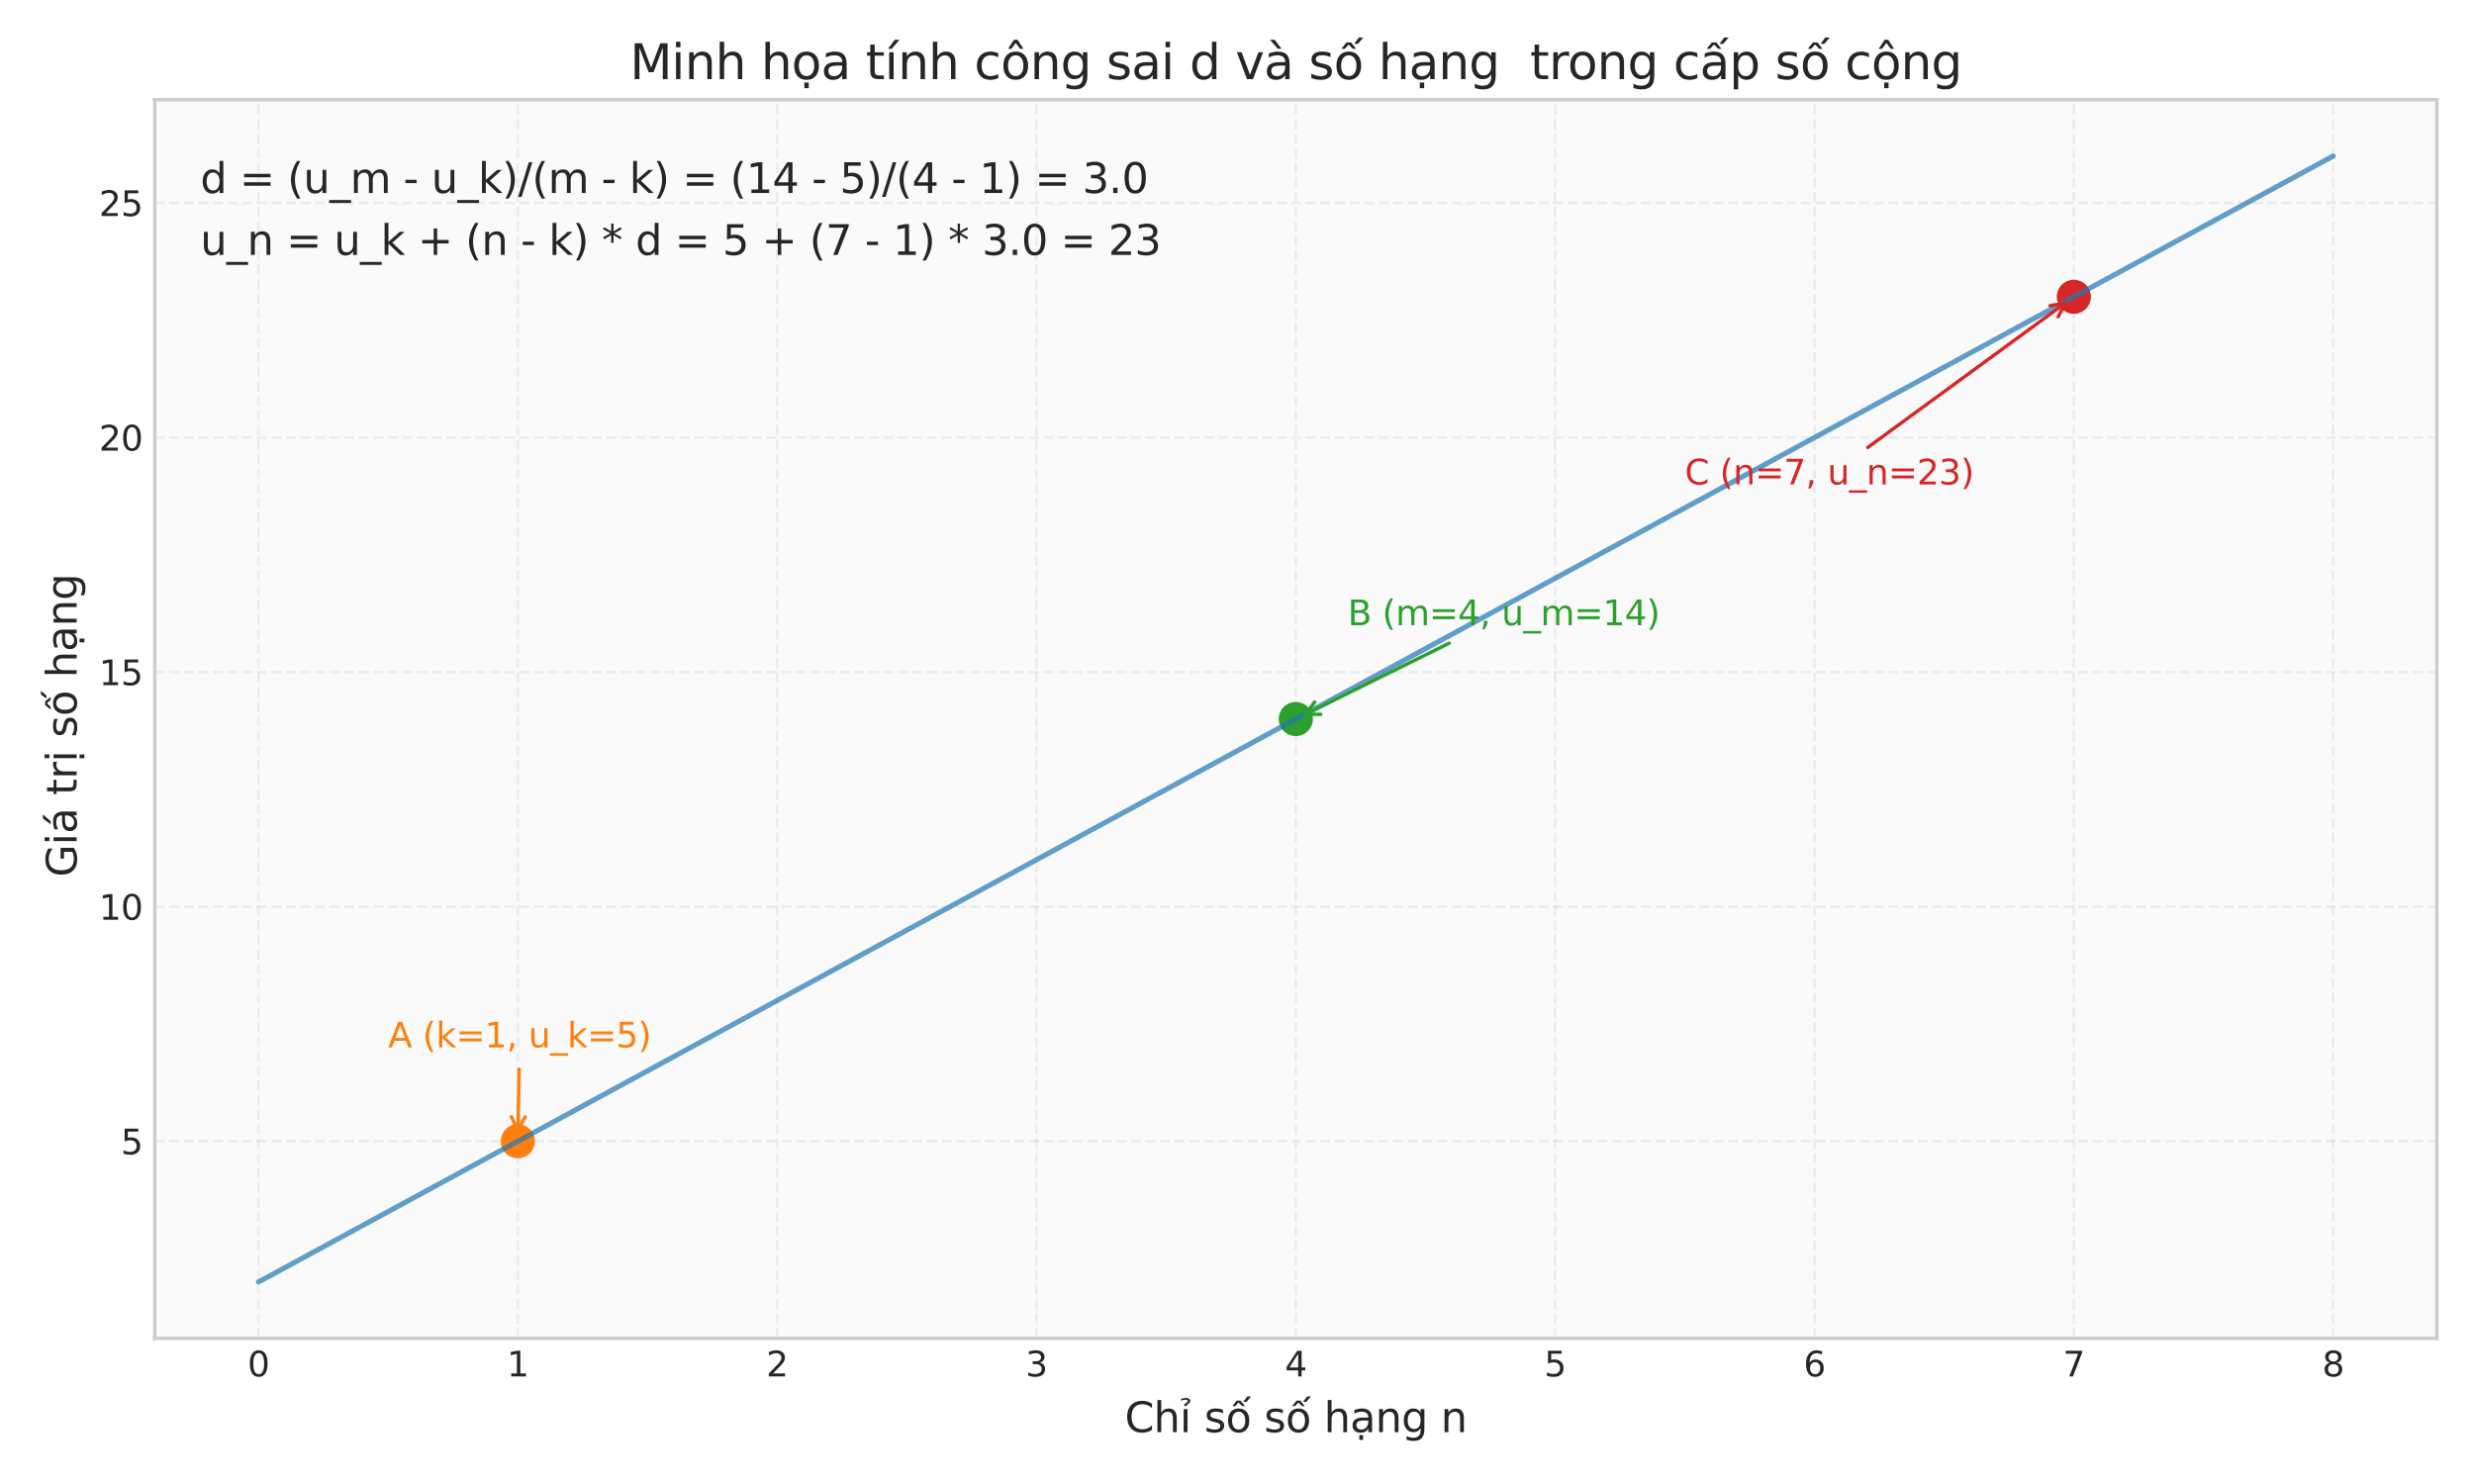 <?xml version="1.0" encoding="utf-8" standalone="no"?>
<!DOCTYPE svg PUBLIC "-//W3C//DTD SVG 1.1//EN"
  "http://www.w3.org/Graphics/SVG/1.1/DTD/svg11.dtd">
<svg xmlns:xlink="http://www.w3.org/1999/xlink" width="720pt" height="432pt" viewBox="0 0 720 432" xmlns="http://www.w3.org/2000/svg" version="1.1">
 <defs>
  <style type="text/css">*{stroke-linejoin: round; stroke-linecap: butt}</style>
 </defs>
 <g id="figure_1">
  <g id="patch_1">
   <path d="M 0 432 
L 720 432 
L 720 0 
L 0 0 
z
" style="fill: #ffffff"/>
  </g>
  <g id="axes_1">
   <g id="patch_2">
    <path d="M 45.03 389.58 
L 709.2 389.58 
L 709.2 29.04 
L 45.03 29.04 
z
" style="fill: #fafafa"/>
   </g>
   <g id="matplotlib.axis_1">
    <g id="xtick_1">
     <g id="line2d_1">
      <path d="M 75.22 389.58 
L 75.22 29.04 
" clip-path="url(#pfd281a6a8b)" style="fill: none; stroke-dasharray: 2.96,1.28; stroke-dashoffset: 0; stroke: #cccccc; stroke-opacity: 0.3; stroke-width: 0.8"/>
     </g>
     <g id="line2d_2"/>
     <g id="text_1">
      <!-- 0 -->
      <g style="fill: #262626" transform="translate(72.038 400.678) scale(0.1 -0.1)">
       <defs>
        <path id="DejaVuSans-30" d="M 2034 4250 
Q 1547 4250 1301 3770 
Q 1056 3291 1056 2328 
Q 1056 1369 1301 889 
Q 1547 409 2034 409 
Q 2525 409 2770 889 
Q 3016 1369 3016 2328 
Q 3016 3291 2770 3770 
Q 2525 4250 2034 4250 
z
M 2034 4750 
Q 2819 4750 3233 4129 
Q 3647 3509 3647 2328 
Q 3647 1150 3233 529 
Q 2819 -91 2034 -91 
Q 1250 -91 836 529 
Q 422 1150 422 2328 
Q 422 3509 836 4129 
Q 1250 4750 2034 4750 
z
" transform="scale(0.016)"/>
       </defs>
       <use xlink:href="#DejaVuSans-30"/>
      </g>
     </g>
    </g>
    <g id="xtick_2">
     <g id="line2d_3">
      <path d="M 150.693 389.58 
L 150.693 29.04 
" clip-path="url(#pfd281a6a8b)" style="fill: none; stroke-dasharray: 2.96,1.28; stroke-dashoffset: 0; stroke: #cccccc; stroke-opacity: 0.3; stroke-width: 0.8"/>
     </g>
     <g id="line2d_4"/>
     <g id="text_2">
      <!-- 1 -->
      <g style="fill: #262626" transform="translate(147.512 400.678) scale(0.1 -0.1)">
       <defs>
        <path id="DejaVuSans-31" d="M 794 531 
L 1825 531 
L 1825 4091 
L 703 3866 
L 703 4441 
L 1819 4666 
L 2450 4666 
L 2450 531 
L 3481 531 
L 3481 0 
L 794 0 
L 794 531 
z
" transform="scale(0.016)"/>
       </defs>
       <use xlink:href="#DejaVuSans-31"/>
      </g>
     </g>
    </g>
    <g id="xtick_3">
     <g id="line2d_5">
      <path d="M 226.167 389.58 
L 226.167 29.04 
" clip-path="url(#pfd281a6a8b)" style="fill: none; stroke-dasharray: 2.96,1.28; stroke-dashoffset: 0; stroke: #cccccc; stroke-opacity: 0.3; stroke-width: 0.8"/>
     </g>
     <g id="line2d_6"/>
     <g id="text_3">
      <!-- 2 -->
      <g style="fill: #262626" transform="translate(222.986 400.678) scale(0.1 -0.1)">
       <defs>
        <path id="DejaVuSans-32" d="M 1228 531 
L 3431 531 
L 3431 0 
L 469 0 
L 469 531 
Q 828 903 1448 1529 
Q 2069 2156 2228 2338 
Q 2531 2678 2651 2914 
Q 2772 3150 2772 3378 
Q 2772 3750 2511 3984 
Q 2250 4219 1831 4219 
Q 1534 4219 1204 4116 
Q 875 4013 500 3803 
L 500 4441 
Q 881 4594 1212 4672 
Q 1544 4750 1819 4750 
Q 2544 4750 2975 4387 
Q 3406 4025 3406 3419 
Q 3406 3131 3298 2873 
Q 3191 2616 2906 2266 
Q 2828 2175 2409 1742 
Q 1991 1309 1228 531 
z
" transform="scale(0.016)"/>
       </defs>
       <use xlink:href="#DejaVuSans-32"/>
      </g>
     </g>
    </g>
    <g id="xtick_4">
     <g id="line2d_7">
      <path d="M 301.641 389.58 
L 301.641 29.04 
" clip-path="url(#pfd281a6a8b)" style="fill: none; stroke-dasharray: 2.96,1.28; stroke-dashoffset: 0; stroke: #cccccc; stroke-opacity: 0.3; stroke-width: 0.8"/>
     </g>
     <g id="line2d_8"/>
     <g id="text_4">
      <!-- 3 -->
      <g style="fill: #262626" transform="translate(298.46 400.678) scale(0.1 -0.1)">
       <defs>
        <path id="DejaVuSans-33" d="M 2597 2516 
Q 3050 2419 3304 2112 
Q 3559 1806 3559 1356 
Q 3559 666 3084 287 
Q 2609 -91 1734 -91 
Q 1441 -91 1130 -33 
Q 819 25 488 141 
L 488 750 
Q 750 597 1062 519 
Q 1375 441 1716 441 
Q 2309 441 2620 675 
Q 2931 909 2931 1356 
Q 2931 1769 2642 2001 
Q 2353 2234 1838 2234 
L 1294 2234 
L 1294 2753 
L 1863 2753 
Q 2328 2753 2575 2939 
Q 2822 3125 2822 3475 
Q 2822 3834 2567 4026 
Q 2313 4219 1838 4219 
Q 1578 4219 1281 4162 
Q 984 4106 628 3988 
L 628 4550 
Q 988 4650 1302 4700 
Q 1616 4750 1894 4750 
Q 2613 4750 3031 4423 
Q 3450 4097 3450 3541 
Q 3450 3153 3228 2886 
Q 3006 2619 2597 2516 
z
" transform="scale(0.016)"/>
       </defs>
       <use xlink:href="#DejaVuSans-33"/>
      </g>
     </g>
    </g>
    <g id="xtick_5">
     <g id="line2d_9">
      <path d="M 377.115 389.58 
L 377.115 29.04 
" clip-path="url(#pfd281a6a8b)" style="fill: none; stroke-dasharray: 2.96,1.28; stroke-dashoffset: 0; stroke: #cccccc; stroke-opacity: 0.3; stroke-width: 0.8"/>
     </g>
     <g id="line2d_10"/>
     <g id="text_5">
      <!-- 4 -->
      <g style="fill: #262626" transform="translate(373.934 400.678) scale(0.1 -0.1)">
       <defs>
        <path id="DejaVuSans-34" d="M 2419 4116 
L 825 1625 
L 2419 1625 
L 2419 4116 
z
M 2253 4666 
L 3047 4666 
L 3047 1625 
L 3713 1625 
L 3713 1100 
L 3047 1100 
L 3047 0 
L 2419 0 
L 2419 1100 
L 313 1100 
L 313 1709 
L 2253 4666 
z
" transform="scale(0.016)"/>
       </defs>
       <use xlink:href="#DejaVuSans-34"/>
      </g>
     </g>
    </g>
    <g id="xtick_6">
     <g id="line2d_11">
      <path d="M 452.589 389.58 
L 452.589 29.04 
" clip-path="url(#pfd281a6a8b)" style="fill: none; stroke-dasharray: 2.96,1.28; stroke-dashoffset: 0; stroke: #cccccc; stroke-opacity: 0.3; stroke-width: 0.8"/>
     </g>
     <g id="line2d_12"/>
     <g id="text_6">
      <!-- 5 -->
      <g style="fill: #262626" transform="translate(449.408 400.678) scale(0.1 -0.1)">
       <defs>
        <path id="DejaVuSans-35" d="M 691 4666 
L 3169 4666 
L 3169 4134 
L 1269 4134 
L 1269 2991 
Q 1406 3038 1543 3061 
Q 1681 3084 1819 3084 
Q 2600 3084 3056 2656 
Q 3513 2228 3513 1497 
Q 3513 744 3044 326 
Q 2575 -91 1722 -91 
Q 1428 -91 1123 -41 
Q 819 9 494 109 
L 494 744 
Q 775 591 1075 516 
Q 1375 441 1709 441 
Q 2250 441 2565 725 
Q 2881 1009 2881 1497 
Q 2881 1984 2565 2268 
Q 2250 2553 1709 2553 
Q 1456 2553 1204 2497 
Q 953 2441 691 2322 
L 691 4666 
z
" transform="scale(0.016)"/>
       </defs>
       <use xlink:href="#DejaVuSans-35"/>
      </g>
     </g>
    </g>
    <g id="xtick_7">
     <g id="line2d_13">
      <path d="M 528.063 389.58 
L 528.063 29.04 
" clip-path="url(#pfd281a6a8b)" style="fill: none; stroke-dasharray: 2.96,1.28; stroke-dashoffset: 0; stroke: #cccccc; stroke-opacity: 0.3; stroke-width: 0.8"/>
     </g>
     <g id="line2d_14"/>
     <g id="text_7">
      <!-- 6 -->
      <g style="fill: #262626" transform="translate(524.881 400.678) scale(0.1 -0.1)">
       <defs>
        <path id="DejaVuSans-36" d="M 2113 2584 
Q 1688 2584 1439 2293 
Q 1191 2003 1191 1497 
Q 1191 994 1439 701 
Q 1688 409 2113 409 
Q 2538 409 2786 701 
Q 3034 994 3034 1497 
Q 3034 2003 2786 2293 
Q 2538 2584 2113 2584 
z
M 3366 4563 
L 3366 3988 
Q 3128 4100 2886 4159 
Q 2644 4219 2406 4219 
Q 1781 4219 1451 3797 
Q 1122 3375 1075 2522 
Q 1259 2794 1537 2939 
Q 1816 3084 2150 3084 
Q 2853 3084 3261 2657 
Q 3669 2231 3669 1497 
Q 3669 778 3244 343 
Q 2819 -91 2113 -91 
Q 1303 -91 875 529 
Q 447 1150 447 2328 
Q 447 3434 972 4092 
Q 1497 4750 2381 4750 
Q 2619 4750 2861 4703 
Q 3103 4656 3366 4563 
z
" transform="scale(0.016)"/>
       </defs>
       <use xlink:href="#DejaVuSans-36"/>
      </g>
     </g>
    </g>
    <g id="xtick_8">
     <g id="line2d_15">
      <path d="M 603.537 389.58 
L 603.537 29.04 
" clip-path="url(#pfd281a6a8b)" style="fill: none; stroke-dasharray: 2.96,1.28; stroke-dashoffset: 0; stroke: #cccccc; stroke-opacity: 0.3; stroke-width: 0.8"/>
     </g>
     <g id="line2d_16"/>
     <g id="text_8">
      <!-- 7 -->
      <g style="fill: #262626" transform="translate(600.355 400.678) scale(0.1 -0.1)">
       <defs>
        <path id="DejaVuSans-37" d="M 525 4666 
L 3525 4666 
L 3525 4397 
L 1831 0 
L 1172 0 
L 2766 4134 
L 525 4134 
L 525 4666 
z
" transform="scale(0.016)"/>
       </defs>
       <use xlink:href="#DejaVuSans-37"/>
      </g>
     </g>
    </g>
    <g id="xtick_9">
     <g id="line2d_17">
      <path d="M 679.01 389.58 
L 679.01 29.04 
" clip-path="url(#pfd281a6a8b)" style="fill: none; stroke-dasharray: 2.96,1.28; stroke-dashoffset: 0; stroke: #cccccc; stroke-opacity: 0.3; stroke-width: 0.8"/>
     </g>
     <g id="line2d_18"/>
     <g id="text_9">
      <!-- 8 -->
      <g style="fill: #262626" transform="translate(675.829 400.678) scale(0.1 -0.1)">
       <defs>
        <path id="DejaVuSans-38" d="M 2034 2216 
Q 1584 2216 1326 1975 
Q 1069 1734 1069 1313 
Q 1069 891 1326 650 
Q 1584 409 2034 409 
Q 2484 409 2743 651 
Q 3003 894 3003 1313 
Q 3003 1734 2745 1975 
Q 2488 2216 2034 2216 
z
M 1403 2484 
Q 997 2584 770 2862 
Q 544 3141 544 3541 
Q 544 4100 942 4425 
Q 1341 4750 2034 4750 
Q 2731 4750 3128 4425 
Q 3525 4100 3525 3541 
Q 3525 3141 3298 2862 
Q 3072 2584 2669 2484 
Q 3125 2378 3379 2068 
Q 3634 1759 3634 1313 
Q 3634 634 3220 271 
Q 2806 -91 2034 -91 
Q 1263 -91 848 271 
Q 434 634 434 1313 
Q 434 1759 690 2068 
Q 947 2378 1403 2484 
z
M 1172 3481 
Q 1172 3119 1398 2916 
Q 1625 2713 2034 2713 
Q 2441 2713 2670 2916 
Q 2900 3119 2900 3481 
Q 2900 3844 2670 4047 
Q 2441 4250 2034 4250 
Q 1625 4250 1398 4047 
Q 1172 3844 1172 3481 
z
" transform="scale(0.016)"/>
       </defs>
       <use xlink:href="#DejaVuSans-38"/>
      </g>
     </g>
    </g>
    <g id="text_10">
     <!-- Chỉ số số hạng n -->
     <g style="fill: #262626" transform="translate(327.341 416.9) scale(0.12 -0.12)">
      <defs>
       <path id="DejaVuSans-43" d="M 4122 4306 
L 4122 3641 
Q 3803 3938 3442 4084 
Q 3081 4231 2675 4231 
Q 1875 4231 1450 3742 
Q 1025 3253 1025 2328 
Q 1025 1406 1450 917 
Q 1875 428 2675 428 
Q 3081 428 3442 575 
Q 3803 722 4122 1019 
L 4122 359 
Q 3791 134 3420 21 
Q 3050 -91 2638 -91 
Q 1578 -91 968 557 
Q 359 1206 359 2328 
Q 359 3453 968 4101 
Q 1578 4750 2638 4750 
Q 3056 4750 3426 4639 
Q 3797 4528 4122 4306 
z
" transform="scale(0.016)"/>
       <path id="DejaVuSans-68" d="M 3513 2113 
L 3513 0 
L 2938 0 
L 2938 2094 
Q 2938 2591 2744 2837 
Q 2550 3084 2163 3084 
Q 1697 3084 1428 2787 
Q 1159 2491 1159 1978 
L 1159 0 
L 581 0 
L 581 4863 
L 1159 4863 
L 1159 2956 
Q 1366 3272 1645 3428 
Q 1925 3584 2291 3584 
Q 2894 3584 3203 3211 
Q 3513 2838 3513 2113 
z
" transform="scale(0.016)"/>
       <path id="DejaVuSans-1ec9" d="M 603 3500 
L 1178 3500 
L 1178 0 
L 603 0 
L 603 3500 
z
M 891 3584 
L 891 3584 
z
M 212 5025 
Q 562 5184 890 5184 
Q 1215 5184 1413 5051 
Q 1612 4919 1612 4709 
Q 1612 4519 1337 4316 
L 1199 4216 
Q 1090 4134 1078 4106 
Q 1056 4056 1056 3956 
L 684 3956 
L 684 3994 
Q 684 4119 731 4203 
Q 778 4288 937 4403 
L 1078 4509 
Q 1221 4616 1221 4741 
Q 1221 4806 1124 4862 
Q 1028 4919 806 4919 
Q 524 4919 212 4756 
L 212 5025 
z
" transform="scale(0.016)"/>
       <path id="DejaVuSans-20" transform="scale(0.016)"/>
       <path id="DejaVuSans-73" d="M 2834 3397 
L 2834 2853 
Q 2591 2978 2328 3040 
Q 2066 3103 1784 3103 
Q 1356 3103 1142 2972 
Q 928 2841 928 2578 
Q 928 2378 1081 2264 
Q 1234 2150 1697 2047 
L 1894 2003 
Q 2506 1872 2764 1633 
Q 3022 1394 3022 966 
Q 3022 478 2636 193 
Q 2250 -91 1575 -91 
Q 1294 -91 989 -36 
Q 684 19 347 128 
L 347 722 
Q 666 556 975 473 
Q 1284 391 1588 391 
Q 1994 391 2212 530 
Q 2431 669 2431 922 
Q 2431 1156 2273 1281 
Q 2116 1406 1581 1522 
L 1381 1569 
Q 847 1681 609 1914 
Q 372 2147 372 2553 
Q 372 3047 722 3315 
Q 1072 3584 1716 3584 
Q 2034 3584 2315 3537 
Q 2597 3491 2834 3397 
z
" transform="scale(0.016)"/>
       <path id="DejaVuSans-1ed1" d="M 1658 4775 
L 2246 4775 
L 2905 3944 
L 2471 3944 
L 1952 4500 
L 1433 3944 
L 999 3944 
L 1658 4775 
z
M 3268 5409 
L 3846 5409 
L 3134 4584 
L 2655 4584 
L 3268 5409 
z
M 1959 3097 
Q 1497 3097 1228 2736 
Q 959 2375 959 1747 
Q 959 1119 1226 758 
Q 1494 397 1959 397 
Q 2419 397 2687 759 
Q 2956 1122 2956 1747 
Q 2956 2369 2687 2733 
Q 2419 3097 1959 3097 
z
M 1959 3584 
Q 2709 3584 3137 3096 
Q 3566 2609 3566 1747 
Q 3566 888 3137 398 
Q 2709 -91 1959 -91 
Q 1206 -91 779 398 
Q 353 888 353 1747 
Q 353 2609 779 3096 
Q 1206 3584 1959 3584 
z
" transform="scale(0.016)"/>
       <path id="DejaVuSans-1ea1" d="M 1410 -441 
L 1985 -441 
L 1985 -1172 
L 1410 -1172 
L 1410 -441 
z
M 2194 1759 
Q 1497 1759 1228 1600 
Q 959 1441 959 1056 
Q 959 750 1161 570 
Q 1363 391 1709 391 
Q 2188 391 2477 730 
Q 2766 1069 2766 1631 
L 2766 1759 
L 2194 1759 
z
M 3341 1997 
L 3341 0 
L 2766 0 
L 2766 531 
Q 2569 213 2275 61 
Q 1981 -91 1556 -91 
Q 1019 -91 701 211 
Q 384 513 384 1019 
Q 384 1609 779 1909 
Q 1175 2209 1959 2209 
L 2766 2209 
L 2766 2266 
Q 2766 2663 2505 2880 
Q 2244 3097 1772 3097 
Q 1472 3097 1187 3025 
Q 903 2953 641 2809 
L 641 3341 
Q 956 3463 1253 3523 
Q 1550 3584 1831 3584 
Q 2591 3584 2966 3190 
Q 3341 2797 3341 1997 
z
" transform="scale(0.016)"/>
       <path id="DejaVuSans-6e" d="M 3513 2113 
L 3513 0 
L 2938 0 
L 2938 2094 
Q 2938 2591 2744 2837 
Q 2550 3084 2163 3084 
Q 1697 3084 1428 2787 
Q 1159 2491 1159 1978 
L 1159 0 
L 581 0 
L 581 3500 
L 1159 3500 
L 1159 2956 
Q 1366 3272 1645 3428 
Q 1925 3584 2291 3584 
Q 2894 3584 3203 3211 
Q 3513 2838 3513 2113 
z
" transform="scale(0.016)"/>
       <path id="DejaVuSans-67" d="M 2906 1791 
Q 2906 2416 2648 2759 
Q 2391 3103 1925 3103 
Q 1463 3103 1205 2759 
Q 947 2416 947 1791 
Q 947 1169 1205 825 
Q 1463 481 1925 481 
Q 2391 481 2648 825 
Q 2906 1169 2906 1791 
z
M 3481 434 
Q 3481 -459 3084 -895 
Q 2688 -1331 1869 -1331 
Q 1566 -1331 1297 -1286 
Q 1028 -1241 775 -1147 
L 775 -588 
Q 1028 -725 1275 -790 
Q 1522 -856 1778 -856 
Q 2344 -856 2625 -561 
Q 2906 -266 2906 331 
L 2906 616 
Q 2728 306 2450 153 
Q 2172 0 1784 0 
Q 1141 0 747 490 
Q 353 981 353 1791 
Q 353 2603 747 3093 
Q 1141 3584 1784 3584 
Q 2172 3584 2450 3431 
Q 2728 3278 2906 2969 
L 2906 3500 
L 3481 3500 
L 3481 434 
z
" transform="scale(0.016)"/>
      </defs>
      <use xlink:href="#DejaVuSans-43"/>
      <use xlink:href="#DejaVuSans-68" transform="translate(69.824 0)"/>
      <use xlink:href="#DejaVuSans-1ec9" transform="translate(133.203 0)"/>
      <use xlink:href="#DejaVuSans-20" transform="translate(160.986 0)"/>
      <use xlink:href="#DejaVuSans-73" transform="translate(192.773 0)"/>
      <use xlink:href="#DejaVuSans-1ed1" transform="translate(244.873 0)"/>
      <use xlink:href="#DejaVuSans-20" transform="translate(306.055 0)"/>
      <use xlink:href="#DejaVuSans-73" transform="translate(337.842 0)"/>
      <use xlink:href="#DejaVuSans-1ed1" transform="translate(389.941 0)"/>
      <use xlink:href="#DejaVuSans-20" transform="translate(451.123 0)"/>
      <use xlink:href="#DejaVuSans-68" transform="translate(482.91 0)"/>
      <use xlink:href="#DejaVuSans-1ea1" transform="translate(546.289 0)"/>
      <use xlink:href="#DejaVuSans-6e" transform="translate(607.568 0)"/>
      <use xlink:href="#DejaVuSans-67" transform="translate(670.947 0)"/>
      <use xlink:href="#DejaVuSans-20" transform="translate(734.424 0)"/>
      <use xlink:href="#DejaVuSans-6e" transform="translate(766.211 0)"/>
     </g>
    </g>
   </g>
   <g id="matplotlib.axis_2">
    <g id="ytick_1">
     <g id="line2d_19">
      <path d="M 45.03 332.221 
L 709.2 332.221 
" clip-path="url(#pfd281a6a8b)" style="fill: none; stroke-dasharray: 2.96,1.28; stroke-dashoffset: 0; stroke: #cccccc; stroke-opacity: 0.3; stroke-width: 0.8"/>
     </g>
     <g id="line2d_20"/>
     <g id="text_11">
      <!-- 5 -->
      <g style="fill: #262626" transform="translate(35.167 336.021) scale(0.1 -0.1)">
       <use xlink:href="#DejaVuSans-35"/>
      </g>
     </g>
    </g>
    <g id="ytick_2">
     <g id="line2d_21">
      <path d="M 45.03 263.937 
L 709.2 263.937 
" clip-path="url(#pfd281a6a8b)" style="fill: none; stroke-dasharray: 2.96,1.28; stroke-dashoffset: 0; stroke: #cccccc; stroke-opacity: 0.3; stroke-width: 0.8"/>
     </g>
     <g id="line2d_22"/>
     <g id="text_12">
      <!-- 10 -->
      <g style="fill: #262626" transform="translate(28.805 267.736) scale(0.1 -0.1)">
       <use xlink:href="#DejaVuSans-31"/>
       <use xlink:href="#DejaVuSans-30" transform="translate(63.623 0)"/>
      </g>
     </g>
    </g>
    <g id="ytick_3">
     <g id="line2d_23">
      <path d="M 45.03 195.653 
L 709.2 195.653 
" clip-path="url(#pfd281a6a8b)" style="fill: none; stroke-dasharray: 2.96,1.28; stroke-dashoffset: 0; stroke: #cccccc; stroke-opacity: 0.3; stroke-width: 0.8"/>
     </g>
     <g id="line2d_24"/>
     <g id="text_13">
      <!-- 15 -->
      <g style="fill: #262626" transform="translate(28.805 199.452) scale(0.1 -0.1)">
       <use xlink:href="#DejaVuSans-31"/>
       <use xlink:href="#DejaVuSans-35" transform="translate(63.623 0)"/>
      </g>
     </g>
    </g>
    <g id="ytick_4">
     <g id="line2d_25">
      <path d="M 45.03 127.369 
L 709.2 127.369 
" clip-path="url(#pfd281a6a8b)" style="fill: none; stroke-dasharray: 2.96,1.28; stroke-dashoffset: 0; stroke: #cccccc; stroke-opacity: 0.3; stroke-width: 0.8"/>
     </g>
     <g id="line2d_26"/>
     <g id="text_14">
      <!-- 20 -->
      <g style="fill: #262626" transform="translate(28.805 131.168) scale(0.1 -0.1)">
       <use xlink:href="#DejaVuSans-32"/>
       <use xlink:href="#DejaVuSans-30" transform="translate(63.623 0)"/>
      </g>
     </g>
    </g>
    <g id="ytick_5">
     <g id="line2d_27">
      <path d="M 45.03 59.085 
L 709.2 59.085 
" clip-path="url(#pfd281a6a8b)" style="fill: none; stroke-dasharray: 2.96,1.28; stroke-dashoffset: 0; stroke: #cccccc; stroke-opacity: 0.3; stroke-width: 0.8"/>
     </g>
     <g id="line2d_28"/>
     <g id="text_15">
      <!-- 25 -->
      <g style="fill: #262626" transform="translate(28.805 62.884) scale(0.1 -0.1)">
       <use xlink:href="#DejaVuSans-32"/>
       <use xlink:href="#DejaVuSans-35" transform="translate(63.623 0)"/>
      </g>
     </g>
    </g>
    <g id="text_16">
     <!-- Giá trị số hạng  -->
     <g style="fill: #262626" transform="translate(22.309 255.304) rotate(-90) scale(0.12 -0.12)">
      <defs>
       <path id="DejaVuSans-47" d="M 3809 666 
L 3809 1919 
L 2778 1919 
L 2778 2438 
L 4434 2438 
L 4434 434 
Q 4069 175 3628 42 
Q 3188 -91 2688 -91 
Q 1594 -91 976 548 
Q 359 1188 359 2328 
Q 359 3472 976 4111 
Q 1594 4750 2688 4750 
Q 3144 4750 3555 4637 
Q 3966 4525 4313 4306 
L 4313 3634 
Q 3963 3931 3569 4081 
Q 3175 4231 2741 4231 
Q 1884 4231 1454 3753 
Q 1025 3275 1025 2328 
Q 1025 1384 1454 906 
Q 1884 428 2741 428 
Q 3075 428 3337 486 
Q 3600 544 3809 666 
z
" transform="scale(0.016)"/>
       <path id="DejaVuSans-69" d="M 603 3500 
L 1178 3500 
L 1178 0 
L 603 0 
L 603 3500 
z
M 603 4863 
L 1178 4863 
L 1178 4134 
L 603 4134 
L 603 4863 
z
" transform="scale(0.016)"/>
       <path id="DejaVuSans-e1" d="M 2194 1759 
Q 1497 1759 1228 1600 
Q 959 1441 959 1056 
Q 959 750 1161 570 
Q 1363 391 1709 391 
Q 2188 391 2477 730 
Q 2766 1069 2766 1631 
L 2766 1759 
L 2194 1759 
z
M 3341 1997 
L 3341 0 
L 2766 0 
L 2766 531 
Q 2569 213 2275 61 
Q 1981 -91 1556 -91 
Q 1019 -91 701 211 
Q 384 513 384 1019 
Q 384 1609 779 1909 
Q 1175 2209 1959 2209 
L 2766 2209 
L 2766 2266 
Q 2766 2663 2505 2880 
Q 2244 3097 1772 3097 
Q 1472 3097 1187 3025 
Q 903 2953 641 2809 
L 641 3341 
Q 956 3463 1253 3523 
Q 1550 3584 1831 3584 
Q 2591 3584 2966 3190 
Q 3341 2797 3341 1997 
z
M 2290 5119 
L 2912 5119 
L 1894 3944 
L 1415 3944 
L 2290 5119 
z
" transform="scale(0.016)"/>
       <path id="DejaVuSans-74" d="M 1172 4494 
L 1172 3500 
L 2356 3500 
L 2356 3053 
L 1172 3053 
L 1172 1153 
Q 1172 725 1289 603 
Q 1406 481 1766 481 
L 2356 481 
L 2356 0 
L 1766 0 
Q 1100 0 847 248 
Q 594 497 594 1153 
L 594 3053 
L 172 3053 
L 172 3500 
L 594 3500 
L 594 4494 
L 1172 4494 
z
" transform="scale(0.016)"/>
       <path id="DejaVuSans-72" d="M 2631 2963 
Q 2534 3019 2420 3045 
Q 2306 3072 2169 3072 
Q 1681 3072 1420 2755 
Q 1159 2438 1159 1844 
L 1159 0 
L 581 0 
L 581 3500 
L 1159 3500 
L 1159 2956 
Q 1341 3275 1631 3429 
Q 1922 3584 2338 3584 
Q 2397 3584 2469 3576 
Q 2541 3569 2628 3553 
L 2631 2963 
z
" transform="scale(0.016)"/>
       <path id="DejaVuSans-1ecb" d="M 603 3500 
L 1178 3500 
L 1178 0 
L 603 0 
L 603 3500 
z
M 603 4863 
L 1178 4863 
L 1178 4134 
L 603 4134 
L 603 4863 
z
M 594 -441 
L 1169 -441 
L 1169 -1172 
L 594 -1172 
L 594 -441 
z
" transform="scale(0.016)"/>
      </defs>
      <use xlink:href="#DejaVuSans-47"/>
      <use xlink:href="#DejaVuSans-69" transform="translate(77.49 0)"/>
      <use xlink:href="#DejaVuSans-e1" transform="translate(105.273 0)"/>
      <use xlink:href="#DejaVuSans-20" transform="translate(166.553 0)"/>
      <use xlink:href="#DejaVuSans-74" transform="translate(198.34 0)"/>
      <use xlink:href="#DejaVuSans-72" transform="translate(237.549 0)"/>
      <use xlink:href="#DejaVuSans-1ecb" transform="translate(278.662 0)"/>
      <use xlink:href="#DejaVuSans-20" transform="translate(306.445 0)"/>
      <use xlink:href="#DejaVuSans-73" transform="translate(338.232 0)"/>
      <use xlink:href="#DejaVuSans-1ed1" transform="translate(390.332 0)"/>
      <use xlink:href="#DejaVuSans-20" transform="translate(451.514 0)"/>
      <use xlink:href="#DejaVuSans-68" transform="translate(483.301 0)"/>
      <use xlink:href="#DejaVuSans-1ea1" transform="translate(546.68 0)"/>
      <use xlink:href="#DejaVuSans-6e" transform="translate(607.959 0)"/>
      <use xlink:href="#DejaVuSans-67" transform="translate(671.338 0)"/>
      <use xlink:href="#DejaVuSans-20" transform="translate(734.814 0)"/>
     </g>
    </g>
   </g>
   <g id="PathCollection_1">
    <defs>
     <path id="C0_0_feb8d57f07" d="M 0 4.472 
C 1.186 4.472 2.324 4.001 3.162 3.162 
C 4.001 2.324 4.472 1.186 4.472 -0 
C 4.472 -1.186 4.001 -2.324 3.162 -3.162 
C 2.324 -4.001 1.186 -4.472 0 -4.472 
C -1.186 -4.472 -2.324 -4.001 -3.162 -3.162 
C -4.001 -2.324 -4.472 -1.186 -4.472 0 
C -4.472 1.186 -4.001 2.324 -3.162 3.162 
C -2.324 4.001 -1.186 4.472 0 4.472 
z
"/>
    </defs>
    <g clip-path="url(#pfd281a6a8b)">
     <use xlink:href="#C0_0_feb8d57f07" x="150.693" y="332.221" style="fill: #ff7f0e; stroke: #ff7f0e"/>
    </g>
    <g clip-path="url(#pfd281a6a8b)">
     <use xlink:href="#C0_0_feb8d57f07" x="377.115" y="209.31" style="fill: #2ca02c; stroke: #2ca02c"/>
    </g>
    <g clip-path="url(#pfd281a6a8b)">
     <use xlink:href="#C0_0_feb8d57f07" x="603.537" y="86.399" style="fill: #d62728; stroke: #d62728"/>
    </g>
   </g>
   <g id="line2d_29">
    <path d="M 75.22 373.192 
L 679.01 45.428 
L 679.01 45.428 
" clip-path="url(#pfd281a6a8b)" style="fill: none; stroke: #1f77b4; stroke-opacity: 0.7; stroke-width: 1.5; stroke-linecap: round"/>
   </g>
   <g id="patch_3">
    <path d="M 45.03 389.58 
L 45.03 29.04 
" style="fill: none; stroke: #cccccc; stroke-linejoin: miter; stroke-linecap: square"/>
   </g>
   <g id="patch_4">
    <path d="M 709.2 389.58 
L 709.2 29.04 
" style="fill: none; stroke: #cccccc; stroke-linejoin: miter; stroke-linecap: square"/>
   </g>
   <g id="patch_5">
    <path d="M 45.03 389.58 
L 709.2 389.58 
" style="fill: none; stroke: #cccccc; stroke-linejoin: miter; stroke-linecap: square"/>
   </g>
   <g id="patch_6">
    <path d="M 45.03 29.04 
L 709.2 29.04 
" style="fill: none; stroke: #cccccc; stroke-linejoin: miter; stroke-linecap: square"/>
   </g>
   <g id="patch_7">
    <path d="M 151.081 311.261 
Q 150.906 320.742 150.751 329.105 
" style="fill: none; stroke: #ff7f0e; stroke-linecap: round"/>
    <path d="M 152.825 325.143 
L 150.751 329.105 
L 148.825 325.069 
" style="fill: none; stroke: #ff7f0e; stroke-linecap: round"/>
   </g>
   <g id="text_17">
    <!-- A (k=1, u_k=5) -->
    <g style="fill: #ff7f0e" transform="translate(112.956 304.908) scale(0.1 -0.1)">
     <defs>
      <path id="DejaVuSans-41" d="M 2188 4044 
L 1331 1722 
L 3047 1722 
L 2188 4044 
z
M 1831 4666 
L 2547 4666 
L 4325 0 
L 3669 0 
L 3244 1197 
L 1141 1197 
L 716 0 
L 50 0 
L 1831 4666 
z
" transform="scale(0.016)"/>
      <path id="DejaVuSans-28" d="M 1984 4856 
Q 1566 4138 1362 3434 
Q 1159 2731 1159 2009 
Q 1159 1288 1364 580 
Q 1569 -128 1984 -844 
L 1484 -844 
Q 1016 -109 783 600 
Q 550 1309 550 2009 
Q 550 2706 781 3412 
Q 1013 4119 1484 4856 
L 1984 4856 
z
" transform="scale(0.016)"/>
      <path id="DejaVuSans-6b" d="M 581 4863 
L 1159 4863 
L 1159 1991 
L 2875 3500 
L 3609 3500 
L 1753 1863 
L 3688 0 
L 2938 0 
L 1159 1709 
L 1159 0 
L 581 0 
L 581 4863 
z
" transform="scale(0.016)"/>
      <path id="DejaVuSans-3d" d="M 678 2906 
L 4684 2906 
L 4684 2381 
L 678 2381 
L 678 2906 
z
M 678 1631 
L 4684 1631 
L 4684 1100 
L 678 1100 
L 678 1631 
z
" transform="scale(0.016)"/>
      <path id="DejaVuSans-2c" d="M 750 794 
L 1409 794 
L 1409 256 
L 897 -744 
L 494 -744 
L 750 256 
L 750 794 
z
" transform="scale(0.016)"/>
      <path id="DejaVuSans-75" d="M 544 1381 
L 544 3500 
L 1119 3500 
L 1119 1403 
Q 1119 906 1312 657 
Q 1506 409 1894 409 
Q 2359 409 2629 706 
Q 2900 1003 2900 1516 
L 2900 3500 
L 3475 3500 
L 3475 0 
L 2900 0 
L 2900 538 
Q 2691 219 2414 64 
Q 2138 -91 1772 -91 
Q 1169 -91 856 284 
Q 544 659 544 1381 
z
M 1991 3584 
L 1991 3584 
z
" transform="scale(0.016)"/>
      <path id="DejaVuSans-5f" d="M 3263 -1063 
L 3263 -1509 
L -63 -1509 
L -63 -1063 
L 3263 -1063 
z
" transform="scale(0.016)"/>
      <path id="DejaVuSans-29" d="M 513 4856 
L 1013 4856 
Q 1481 4119 1714 3412 
Q 1947 2706 1947 2009 
Q 1947 1309 1714 600 
Q 1481 -109 1013 -844 
L 513 -844 
Q 928 -128 1133 580 
Q 1338 1288 1338 2009 
Q 1338 2731 1133 3434 
Q 928 4138 513 4856 
z
" transform="scale(0.016)"/>
     </defs>
     <use xlink:href="#DejaVuSans-41"/>
     <use xlink:href="#DejaVuSans-20" transform="translate(68.408 0)"/>
     <use xlink:href="#DejaVuSans-28" transform="translate(100.195 0)"/>
     <use xlink:href="#DejaVuSans-6b" transform="translate(139.209 0)"/>
     <use xlink:href="#DejaVuSans-3d" transform="translate(197.119 0)"/>
     <use xlink:href="#DejaVuSans-31" transform="translate(280.908 0)"/>
     <use xlink:href="#DejaVuSans-2c" transform="translate(344.531 0)"/>
     <use xlink:href="#DejaVuSans-20" transform="translate(376.318 0)"/>
     <use xlink:href="#DejaVuSans-75" transform="translate(408.105 0)"/>
     <use xlink:href="#DejaVuSans-5f" transform="translate(471.484 0)"/>
     <use xlink:href="#DejaVuSans-6b" transform="translate(521.484 0)"/>
     <use xlink:href="#DejaVuSans-3d" transform="translate(579.395 0)"/>
     <use xlink:href="#DejaVuSans-35" transform="translate(663.184 0)"/>
     <use xlink:href="#DejaVuSans-29" transform="translate(726.807 0)"/>
    </g>
   </g>
   <g id="patch_8">
    <path d="M 421.747 187.241 
Q 400.329 197.832 379.912 207.927 
" style="fill: none; stroke: #2ca02c; stroke-linecap: round"/>
    <path d="M 384.385 207.947 
L 379.912 207.927 
L 382.612 204.361 
" style="fill: none; stroke: #2ca02c; stroke-linecap: round"/>
   </g>
   <g id="text_18">
    <!-- B (m=4, u_m=14) -->
    <g style="fill: #2ca02c" transform="translate(392.21 181.996) scale(0.1 -0.1)">
     <defs>
      <path id="DejaVuSans-42" d="M 1259 2228 
L 1259 519 
L 2272 519 
Q 2781 519 3026 730 
Q 3272 941 3272 1375 
Q 3272 1813 3026 2020 
Q 2781 2228 2272 2228 
L 1259 2228 
z
M 1259 4147 
L 1259 2741 
L 2194 2741 
Q 2656 2741 2882 2914 
Q 3109 3088 3109 3444 
Q 3109 3797 2882 3972 
Q 2656 4147 2194 4147 
L 1259 4147 
z
M 628 4666 
L 2241 4666 
Q 2963 4666 3353 4366 
Q 3744 4066 3744 3513 
Q 3744 3084 3544 2831 
Q 3344 2578 2956 2516 
Q 3422 2416 3680 2098 
Q 3938 1781 3938 1306 
Q 3938 681 3513 340 
Q 3088 0 2303 0 
L 628 0 
L 628 4666 
z
" transform="scale(0.016)"/>
      <path id="DejaVuSans-6d" d="M 3328 2828 
Q 3544 3216 3844 3400 
Q 4144 3584 4550 3584 
Q 5097 3584 5394 3201 
Q 5691 2819 5691 2113 
L 5691 0 
L 5113 0 
L 5113 2094 
Q 5113 2597 4934 2840 
Q 4756 3084 4391 3084 
Q 3944 3084 3684 2787 
Q 3425 2491 3425 1978 
L 3425 0 
L 2847 0 
L 2847 2094 
Q 2847 2600 2669 2842 
Q 2491 3084 2119 3084 
Q 1678 3084 1418 2786 
Q 1159 2488 1159 1978 
L 1159 0 
L 581 0 
L 581 3500 
L 1159 3500 
L 1159 2956 
Q 1356 3278 1631 3431 
Q 1906 3584 2284 3584 
Q 2666 3584 2933 3390 
Q 3200 3197 3328 2828 
z
" transform="scale(0.016)"/>
     </defs>
     <use xlink:href="#DejaVuSans-42"/>
     <use xlink:href="#DejaVuSans-20" transform="translate(68.604 0)"/>
     <use xlink:href="#DejaVuSans-28" transform="translate(100.391 0)"/>
     <use xlink:href="#DejaVuSans-6d" transform="translate(139.404 0)"/>
     <use xlink:href="#DejaVuSans-3d" transform="translate(236.816 0)"/>
     <use xlink:href="#DejaVuSans-34" transform="translate(320.605 0)"/>
     <use xlink:href="#DejaVuSans-2c" transform="translate(384.229 0)"/>
     <use xlink:href="#DejaVuSans-20" transform="translate(416.016 0)"/>
     <use xlink:href="#DejaVuSans-75" transform="translate(447.803 0)"/>
     <use xlink:href="#DejaVuSans-5f" transform="translate(511.182 0)"/>
     <use xlink:href="#DejaVuSans-6d" transform="translate(561.182 0)"/>
     <use xlink:href="#DejaVuSans-3d" transform="translate(658.594 0)"/>
     <use xlink:href="#DejaVuSans-31" transform="translate(742.383 0)"/>
     <use xlink:href="#DejaVuSans-34" transform="translate(806.006 0)"/>
     <use xlink:href="#DejaVuSans-29" transform="translate(869.629 0)"/>
    </g>
   </g>
   <g id="patch_9">
    <path d="M 543.563 130.259 
Q 572.743 108.919 601.02 88.239 
" style="fill: none; stroke: #d62728; stroke-linecap: round"/>
    <path d="M 596.611 88.986 
L 601.02 88.239 
L 598.972 92.215 
" style="fill: none; stroke: #d62728; stroke-linecap: round"/>
   </g>
   <g id="text_19">
    <!-- C (n=7, u_n=23) -->
    <g style="fill: #d62728" transform="translate(490.326 141.026) scale(0.1 -0.1)">
     <use xlink:href="#DejaVuSans-43"/>
     <use xlink:href="#DejaVuSans-20" transform="translate(69.824 0)"/>
     <use xlink:href="#DejaVuSans-28" transform="translate(101.611 0)"/>
     <use xlink:href="#DejaVuSans-6e" transform="translate(140.625 0)"/>
     <use xlink:href="#DejaVuSans-3d" transform="translate(204.004 0)"/>
     <use xlink:href="#DejaVuSans-37" transform="translate(287.793 0)"/>
     <use xlink:href="#DejaVuSans-2c" transform="translate(351.416 0)"/>
     <use xlink:href="#DejaVuSans-20" transform="translate(383.203 0)"/>
     <use xlink:href="#DejaVuSans-75" transform="translate(414.99 0)"/>
     <use xlink:href="#DejaVuSans-5f" transform="translate(478.369 0)"/>
     <use xlink:href="#DejaVuSans-6e" transform="translate(528.369 0)"/>
     <use xlink:href="#DejaVuSans-3d" transform="translate(591.748 0)"/>
     <use xlink:href="#DejaVuSans-32" transform="translate(675.537 0)"/>
     <use xlink:href="#DejaVuSans-33" transform="translate(739.16 0)"/>
     <use xlink:href="#DejaVuSans-29" transform="translate(802.783 0)"/>
    </g>
   </g>
   <g id="text_20">
    <!-- d = (u_m - u_k)/(m - k) = (14 - 5)/(4 - 1) = 3.0 -->
    <g style="fill: #262626" transform="translate(58.313 56.185) scale(0.12 -0.12)">
     <defs>
      <path id="DejaVuSans-64" d="M 2906 2969 
L 2906 4863 
L 3481 4863 
L 3481 0 
L 2906 0 
L 2906 525 
Q 2725 213 2448 61 
Q 2172 -91 1784 -91 
Q 1150 -91 751 415 
Q 353 922 353 1747 
Q 353 2572 751 3078 
Q 1150 3584 1784 3584 
Q 2172 3584 2448 3432 
Q 2725 3281 2906 2969 
z
M 947 1747 
Q 947 1113 1208 752 
Q 1469 391 1925 391 
Q 2381 391 2643 752 
Q 2906 1113 2906 1747 
Q 2906 2381 2643 2742 
Q 2381 3103 1925 3103 
Q 1469 3103 1208 2742 
Q 947 2381 947 1747 
z
" transform="scale(0.016)"/>
      <path id="DejaVuSans-2d" d="M 313 2009 
L 1997 2009 
L 1997 1497 
L 313 1497 
L 313 2009 
z
" transform="scale(0.016)"/>
      <path id="DejaVuSans-2f" d="M 1625 4666 
L 2156 4666 
L 531 -594 
L 0 -594 
L 1625 4666 
z
" transform="scale(0.016)"/>
      <path id="DejaVuSans-2e" d="M 684 794 
L 1344 794 
L 1344 0 
L 684 0 
L 684 794 
z
" transform="scale(0.016)"/>
     </defs>
     <use xlink:href="#DejaVuSans-64"/>
     <use xlink:href="#DejaVuSans-20" transform="translate(63.477 0)"/>
     <use xlink:href="#DejaVuSans-3d" transform="translate(95.264 0)"/>
     <use xlink:href="#DejaVuSans-20" transform="translate(179.053 0)"/>
     <use xlink:href="#DejaVuSans-28" transform="translate(210.84 0)"/>
     <use xlink:href="#DejaVuSans-75" transform="translate(249.854 0)"/>
     <use xlink:href="#DejaVuSans-5f" transform="translate(313.232 0)"/>
     <use xlink:href="#DejaVuSans-6d" transform="translate(363.232 0)"/>
     <use xlink:href="#DejaVuSans-20" transform="translate(460.645 0)"/>
     <use xlink:href="#DejaVuSans-2d" transform="translate(492.432 0)"/>
     <use xlink:href="#DejaVuSans-20" transform="translate(528.516 0)"/>
     <use xlink:href="#DejaVuSans-75" transform="translate(560.303 0)"/>
     <use xlink:href="#DejaVuSans-5f" transform="translate(623.682 0)"/>
     <use xlink:href="#DejaVuSans-6b" transform="translate(673.682 0)"/>
     <use xlink:href="#DejaVuSans-29" transform="translate(731.592 0)"/>
     <use xlink:href="#DejaVuSans-2f" transform="translate(770.605 0)"/>
     <use xlink:href="#DejaVuSans-28" transform="translate(804.297 0)"/>
     <use xlink:href="#DejaVuSans-6d" transform="translate(843.311 0)"/>
     <use xlink:href="#DejaVuSans-20" transform="translate(940.723 0)"/>
     <use xlink:href="#DejaVuSans-2d" transform="translate(972.51 0)"/>
     <use xlink:href="#DejaVuSans-20" transform="translate(1008.594 0)"/>
     <use xlink:href="#DejaVuSans-6b" transform="translate(1040.381 0)"/>
     <use xlink:href="#DejaVuSans-29" transform="translate(1098.291 0)"/>
     <use xlink:href="#DejaVuSans-20" transform="translate(1137.305 0)"/>
     <use xlink:href="#DejaVuSans-3d" transform="translate(1169.092 0)"/>
     <use xlink:href="#DejaVuSans-20" transform="translate(1252.881 0)"/>
     <use xlink:href="#DejaVuSans-28" transform="translate(1284.668 0)"/>
     <use xlink:href="#DejaVuSans-31" transform="translate(1323.682 0)"/>
     <use xlink:href="#DejaVuSans-34" transform="translate(1387.305 0)"/>
     <use xlink:href="#DejaVuSans-20" transform="translate(1450.928 0)"/>
     <use xlink:href="#DejaVuSans-2d" transform="translate(1482.715 0)"/>
     <use xlink:href="#DejaVuSans-20" transform="translate(1518.799 0)"/>
     <use xlink:href="#DejaVuSans-35" transform="translate(1550.586 0)"/>
     <use xlink:href="#DejaVuSans-29" transform="translate(1614.209 0)"/>
     <use xlink:href="#DejaVuSans-2f" transform="translate(1653.223 0)"/>
     <use xlink:href="#DejaVuSans-28" transform="translate(1686.914 0)"/>
     <use xlink:href="#DejaVuSans-34" transform="translate(1725.928 0)"/>
     <use xlink:href="#DejaVuSans-20" transform="translate(1789.551 0)"/>
     <use xlink:href="#DejaVuSans-2d" transform="translate(1821.338 0)"/>
     <use xlink:href="#DejaVuSans-20" transform="translate(1857.422 0)"/>
     <use xlink:href="#DejaVuSans-31" transform="translate(1889.209 0)"/>
     <use xlink:href="#DejaVuSans-29" transform="translate(1952.832 0)"/>
     <use xlink:href="#DejaVuSans-20" transform="translate(1991.846 0)"/>
     <use xlink:href="#DejaVuSans-3d" transform="translate(2023.633 0)"/>
     <use xlink:href="#DejaVuSans-20" transform="translate(2107.422 0)"/>
     <use xlink:href="#DejaVuSans-33" transform="translate(2139.209 0)"/>
     <use xlink:href="#DejaVuSans-2e" transform="translate(2202.832 0)"/>
     <use xlink:href="#DejaVuSans-30" transform="translate(2234.619 0)"/>
    </g>
   </g>
   <g id="text_21">
    <!-- u_n = u_k + (n - k) * d = 5 + (7 - 1) * 3.0 = 23 -->
    <g style="fill: #262626" transform="translate(58.313 74.212) scale(0.12 -0.12)">
     <defs>
      <path id="DejaVuSans-2b" d="M 2944 4013 
L 2944 2272 
L 4684 2272 
L 4684 1741 
L 2944 1741 
L 2944 0 
L 2419 0 
L 2419 1741 
L 678 1741 
L 678 2272 
L 2419 2272 
L 2419 4013 
L 2944 4013 
z
" transform="scale(0.016)"/>
      <path id="DejaVuSans-2a" d="M 3009 3897 
L 1888 3291 
L 3009 2681 
L 2828 2375 
L 1778 3009 
L 1778 1831 
L 1422 1831 
L 1422 3009 
L 372 2375 
L 191 2681 
L 1313 3291 
L 191 3897 
L 372 4206 
L 1422 3572 
L 1422 4750 
L 1778 4750 
L 1778 3572 
L 2828 4206 
L 3009 3897 
z
" transform="scale(0.016)"/>
     </defs>
     <use xlink:href="#DejaVuSans-75"/>
     <use xlink:href="#DejaVuSans-5f" transform="translate(63.379 0)"/>
     <use xlink:href="#DejaVuSans-6e" transform="translate(113.379 0)"/>
     <use xlink:href="#DejaVuSans-20" transform="translate(176.758 0)"/>
     <use xlink:href="#DejaVuSans-3d" transform="translate(208.545 0)"/>
     <use xlink:href="#DejaVuSans-20" transform="translate(292.334 0)"/>
     <use xlink:href="#DejaVuSans-75" transform="translate(324.121 0)"/>
     <use xlink:href="#DejaVuSans-5f" transform="translate(387.5 0)"/>
     <use xlink:href="#DejaVuSans-6b" transform="translate(437.5 0)"/>
     <use xlink:href="#DejaVuSans-20" transform="translate(495.41 0)"/>
     <use xlink:href="#DejaVuSans-2b" transform="translate(527.197 0)"/>
     <use xlink:href="#DejaVuSans-20" transform="translate(610.986 0)"/>
     <use xlink:href="#DejaVuSans-28" transform="translate(642.773 0)"/>
     <use xlink:href="#DejaVuSans-6e" transform="translate(681.787 0)"/>
     <use xlink:href="#DejaVuSans-20" transform="translate(745.166 0)"/>
     <use xlink:href="#DejaVuSans-2d" transform="translate(776.953 0)"/>
     <use xlink:href="#DejaVuSans-20" transform="translate(813.037 0)"/>
     <use xlink:href="#DejaVuSans-6b" transform="translate(844.824 0)"/>
     <use xlink:href="#DejaVuSans-29" transform="translate(902.734 0)"/>
     <use xlink:href="#DejaVuSans-20" transform="translate(941.748 0)"/>
     <use xlink:href="#DejaVuSans-2a" transform="translate(973.535 0)"/>
     <use xlink:href="#DejaVuSans-20" transform="translate(1023.535 0)"/>
     <use xlink:href="#DejaVuSans-64" transform="translate(1055.322 0)"/>
     <use xlink:href="#DejaVuSans-20" transform="translate(1118.799 0)"/>
     <use xlink:href="#DejaVuSans-3d" transform="translate(1150.586 0)"/>
     <use xlink:href="#DejaVuSans-20" transform="translate(1234.375 0)"/>
     <use xlink:href="#DejaVuSans-35" transform="translate(1266.162 0)"/>
     <use xlink:href="#DejaVuSans-20" transform="translate(1329.785 0)"/>
     <use xlink:href="#DejaVuSans-2b" transform="translate(1361.572 0)"/>
     <use xlink:href="#DejaVuSans-20" transform="translate(1445.361 0)"/>
     <use xlink:href="#DejaVuSans-28" transform="translate(1477.148 0)"/>
     <use xlink:href="#DejaVuSans-37" transform="translate(1516.162 0)"/>
     <use xlink:href="#DejaVuSans-20" transform="translate(1579.785 0)"/>
     <use xlink:href="#DejaVuSans-2d" transform="translate(1611.572 0)"/>
     <use xlink:href="#DejaVuSans-20" transform="translate(1647.656 0)"/>
     <use xlink:href="#DejaVuSans-31" transform="translate(1679.443 0)"/>
     <use xlink:href="#DejaVuSans-29" transform="translate(1743.066 0)"/>
     <use xlink:href="#DejaVuSans-20" transform="translate(1782.08 0)"/>
     <use xlink:href="#DejaVuSans-2a" transform="translate(1813.867 0)"/>
     <use xlink:href="#DejaVuSans-20" transform="translate(1863.867 0)"/>
     <use xlink:href="#DejaVuSans-33" transform="translate(1895.654 0)"/>
     <use xlink:href="#DejaVuSans-2e" transform="translate(1959.277 0)"/>
     <use xlink:href="#DejaVuSans-30" transform="translate(1991.064 0)"/>
     <use xlink:href="#DejaVuSans-20" transform="translate(2054.688 0)"/>
     <use xlink:href="#DejaVuSans-3d" transform="translate(2086.475 0)"/>
     <use xlink:href="#DejaVuSans-20" transform="translate(2170.264 0)"/>
     <use xlink:href="#DejaVuSans-32" transform="translate(2202.051 0)"/>
     <use xlink:href="#DejaVuSans-33" transform="translate(2265.674 0)"/>
    </g>
   </g>
   <g id="text_22">
    <!-- Minh họa tính công sai d và số hạng  trong cấp số cộng -->
    <g style="fill: #262626" transform="translate(183.309 23.04) scale(0.14 -0.14)">
     <defs>
      <path id="DejaVuSans-4d" d="M 628 4666 
L 1569 4666 
L 2759 1491 
L 3956 4666 
L 4897 4666 
L 4897 0 
L 4281 0 
L 4281 4097 
L 3078 897 
L 2444 897 
L 1241 4097 
L 1241 0 
L 628 0 
L 628 4666 
z
" transform="scale(0.016)"/>
      <path id="DejaVuSans-1ecd" d="M 1959 3097 
Q 1497 3097 1228 2736 
Q 959 2375 959 1747 
Q 959 1119 1226 758 
Q 1494 397 1959 397 
Q 2419 397 2687 759 
Q 2956 1122 2956 1747 
Q 2956 2369 2687 2733 
Q 2419 3097 1959 3097 
z
M 1959 3584 
Q 2709 3584 3137 3096 
Q 3566 2609 3566 1747 
Q 3566 888 3137 398 
Q 2709 -91 1959 -91 
Q 1206 -91 779 398 
Q 353 888 353 1747 
Q 353 2609 779 3096 
Q 1206 3584 1959 3584 
z
M 1666 -441 
L 2241 -441 
L 2241 -1172 
L 1666 -1172 
L 1666 -441 
z
" transform="scale(0.016)"/>
      <path id="DejaVuSans-61" d="M 2194 1759 
Q 1497 1759 1228 1600 
Q 959 1441 959 1056 
Q 959 750 1161 570 
Q 1363 391 1709 391 
Q 2188 391 2477 730 
Q 2766 1069 2766 1631 
L 2766 1759 
L 2194 1759 
z
M 3341 1997 
L 3341 0 
L 2766 0 
L 2766 531 
Q 2569 213 2275 61 
Q 1981 -91 1556 -91 
Q 1019 -91 701 211 
Q 384 513 384 1019 
Q 384 1609 779 1909 
Q 1175 2209 1959 2209 
L 2766 2209 
L 2766 2266 
Q 2766 2663 2505 2880 
Q 2244 3097 1772 3097 
Q 1472 3097 1187 3025 
Q 903 2953 641 2809 
L 641 3341 
Q 956 3463 1253 3523 
Q 1550 3584 1831 3584 
Q 2591 3584 2966 3190 
Q 3341 2797 3341 1997 
z
" transform="scale(0.016)"/>
      <path id="DejaVuSans-ed" d="M 1322 5119 
L 1944 5119 
L 926 3944 
L 447 3944 
L 1322 5119 
z
M 603 3500 
L 1178 3500 
L 1178 0 
L 603 0 
L 603 3500 
z
M 891 3584 
L 891 3584 
z
" transform="scale(0.016)"/>
      <path id="DejaVuSans-63" d="M 3122 3366 
L 3122 2828 
Q 2878 2963 2633 3030 
Q 2388 3097 2138 3097 
Q 1578 3097 1268 2742 
Q 959 2388 959 1747 
Q 959 1106 1268 751 
Q 1578 397 2138 397 
Q 2388 397 2633 464 
Q 2878 531 3122 666 
L 3122 134 
Q 2881 22 2623 -34 
Q 2366 -91 2075 -91 
Q 1284 -91 818 406 
Q 353 903 353 1747 
Q 353 2603 823 3093 
Q 1294 3584 2113 3584 
Q 2378 3584 2631 3529 
Q 2884 3475 3122 3366 
z
" transform="scale(0.016)"/>
      <path id="DejaVuSans-f4" d="M 1959 3097 
Q 1497 3097 1228 2736 
Q 959 2375 959 1747 
Q 959 1119 1226 758 
Q 1494 397 1959 397 
Q 2419 397 2687 759 
Q 2956 1122 2956 1747 
Q 2956 2369 2687 2733 
Q 2419 3097 1959 3097 
z
M 1959 3584 
Q 2709 3584 3137 3096 
Q 3566 2609 3566 1747 
Q 3566 888 3137 398 
Q 2709 -91 1959 -91 
Q 1206 -91 779 398 
Q 353 888 353 1747 
Q 353 2609 779 3096 
Q 1206 3584 1959 3584 
z
M 1729 5119 
L 2191 5119 
L 2957 3944 
L 2523 3944 
L 1960 4709 
L 1398 3944 
L 963 3944 
L 1729 5119 
z
" transform="scale(0.016)"/>
      <path id="DejaVuSans-76" d="M 191 3500 
L 800 3500 
L 1894 563 
L 2988 3500 
L 3597 3500 
L 2284 0 
L 1503 0 
L 191 3500 
z
" transform="scale(0.016)"/>
      <path id="DejaVuSans-e0" d="M 2194 1759 
Q 1497 1759 1228 1600 
Q 959 1441 959 1056 
Q 959 750 1161 570 
Q 1363 391 1709 391 
Q 2188 391 2477 730 
Q 2766 1069 2766 1631 
L 2766 1759 
L 2194 1759 
z
M 3341 1997 
L 3341 0 
L 2766 0 
L 2766 531 
Q 2569 213 2275 61 
Q 1981 -91 1556 -91 
Q 1019 -91 701 211 
Q 384 513 384 1019 
Q 384 1609 779 1909 
Q 1175 2209 1959 2209 
L 2766 2209 
L 2766 2266 
Q 2766 2663 2505 2880 
Q 2244 3097 1772 3097 
Q 1472 3097 1187 3025 
Q 903 2953 641 2809 
L 641 3341 
Q 956 3463 1253 3523 
Q 1550 3584 1831 3584 
Q 2591 3584 2966 3190 
Q 3341 2797 3341 1997 
z
M 1403 5119 
L 2284 3950 
L 1806 3950 
L 787 5119 
L 1403 5119 
z
" transform="scale(0.016)"/>
      <path id="DejaVuSans-6f" d="M 1959 3097 
Q 1497 3097 1228 2736 
Q 959 2375 959 1747 
Q 959 1119 1226 758 
Q 1494 397 1959 397 
Q 2419 397 2687 759 
Q 2956 1122 2956 1747 
Q 2956 2369 2687 2733 
Q 2419 3097 1959 3097 
z
M 1959 3584 
Q 2709 3584 3137 3096 
Q 3566 2609 3566 1747 
Q 3566 888 3137 398 
Q 2709 -91 1959 -91 
Q 1206 -91 779 398 
Q 353 888 353 1747 
Q 353 2609 779 3096 
Q 1206 3584 1959 3584 
z
" transform="scale(0.016)"/>
      <path id="DejaVuSans-1ea5" d="M 1562 4775 
L 2150 4775 
L 2809 3944 
L 2375 3944 
L 1856 4500 
L 1337 3944 
L 903 3944 
L 1562 4775 
z
M 3172 5409 
L 3750 5409 
L 3038 4584 
L 2559 4584 
L 3172 5409 
z
M 2194 1759 
Q 1497 1759 1228 1600 
Q 959 1441 959 1056 
Q 959 750 1161 570 
Q 1363 391 1709 391 
Q 2188 391 2477 730 
Q 2766 1069 2766 1631 
L 2766 1759 
L 2194 1759 
z
M 3341 1997 
L 3341 0 
L 2766 0 
L 2766 531 
Q 2569 213 2275 61 
Q 1981 -91 1556 -91 
Q 1019 -91 701 211 
Q 384 513 384 1019 
Q 384 1609 779 1909 
Q 1175 2209 1959 2209 
L 2766 2209 
L 2766 2266 
Q 2766 2663 2505 2880 
Q 2244 3097 1772 3097 
Q 1472 3097 1187 3025 
Q 903 2953 641 2809 
L 641 3341 
Q 956 3463 1253 3523 
Q 1550 3584 1831 3584 
Q 2591 3584 2966 3190 
Q 3341 2797 3341 1997 
z
" transform="scale(0.016)"/>
      <path id="DejaVuSans-70" d="M 1159 525 
L 1159 -1331 
L 581 -1331 
L 581 3500 
L 1159 3500 
L 1159 2969 
Q 1341 3281 1617 3432 
Q 1894 3584 2278 3584 
Q 2916 3584 3314 3078 
Q 3713 2572 3713 1747 
Q 3713 922 3314 415 
Q 2916 -91 2278 -91 
Q 1894 -91 1617 61 
Q 1341 213 1159 525 
z
M 3116 1747 
Q 3116 2381 2855 2742 
Q 2594 3103 2138 3103 
Q 1681 3103 1420 2742 
Q 1159 2381 1159 1747 
Q 1159 1113 1420 752 
Q 1681 391 2138 391 
Q 2594 391 2855 752 
Q 3116 1113 3116 1747 
z
" transform="scale(0.016)"/>
      <path id="DejaVuSans-1ed9" d="M 1666 -441 
L 2241 -441 
L 2241 -1172 
L 1666 -1172 
L 1666 -441 
z
M 1959 3097 
Q 1497 3097 1228 2736 
Q 959 2375 959 1747 
Q 959 1119 1226 758 
Q 1494 397 1959 397 
Q 2419 397 2687 759 
Q 2956 1122 2956 1747 
Q 2956 2369 2687 2733 
Q 2419 3097 1959 3097 
z
M 1959 3584 
Q 2709 3584 3137 3096 
Q 3566 2609 3566 1747 
Q 3566 888 3137 398 
Q 2709 -91 1959 -91 
Q 1206 -91 779 398 
Q 353 888 353 1747 
Q 353 2609 779 3096 
Q 1206 3584 1959 3584 
z
M 1666 -441 
L 2241 -441 
L 2241 -1172 
L 1666 -1172 
L 1666 -441 
z
M 1729 5119 
L 2191 5119 
L 2957 3944 
L 2523 3944 
L 1960 4709 
L 1398 3944 
L 963 3944 
L 1729 5119 
z
" transform="scale(0.016)"/>
     </defs>
     <use xlink:href="#DejaVuSans-4d"/>
     <use xlink:href="#DejaVuSans-69" transform="translate(86.279 0)"/>
     <use xlink:href="#DejaVuSans-6e" transform="translate(114.062 0)"/>
     <use xlink:href="#DejaVuSans-68" transform="translate(177.441 0)"/>
     <use xlink:href="#DejaVuSans-20" transform="translate(240.82 0)"/>
     <use xlink:href="#DejaVuSans-68" transform="translate(272.607 0)"/>
     <use xlink:href="#DejaVuSans-1ecd" transform="translate(335.986 0)"/>
     <use xlink:href="#DejaVuSans-61" transform="translate(397.168 0)"/>
     <use xlink:href="#DejaVuSans-20" transform="translate(458.447 0)"/>
     <use xlink:href="#DejaVuSans-74" transform="translate(490.234 0)"/>
     <use xlink:href="#DejaVuSans-ed" transform="translate(529.443 0)"/>
     <use xlink:href="#DejaVuSans-6e" transform="translate(557.227 0)"/>
     <use xlink:href="#DejaVuSans-68" transform="translate(620.605 0)"/>
     <use xlink:href="#DejaVuSans-20" transform="translate(683.984 0)"/>
     <use xlink:href="#DejaVuSans-63" transform="translate(715.771 0)"/>
     <use xlink:href="#DejaVuSans-f4" transform="translate(770.752 0)"/>
     <use xlink:href="#DejaVuSans-6e" transform="translate(831.934 0)"/>
     <use xlink:href="#DejaVuSans-67" transform="translate(895.312 0)"/>
     <use xlink:href="#DejaVuSans-20" transform="translate(958.789 0)"/>
     <use xlink:href="#DejaVuSans-73" transform="translate(990.576 0)"/>
     <use xlink:href="#DejaVuSans-61" transform="translate(1042.676 0)"/>
     <use xlink:href="#DejaVuSans-69" transform="translate(1103.955 0)"/>
     <use xlink:href="#DejaVuSans-20" transform="translate(1131.738 0)"/>
     <use xlink:href="#DejaVuSans-64" transform="translate(1163.525 0)"/>
     <use xlink:href="#DejaVuSans-20" transform="translate(1227.002 0)"/>
     <use xlink:href="#DejaVuSans-76" transform="translate(1258.789 0)"/>
     <use xlink:href="#DejaVuSans-e0" transform="translate(1317.969 0)"/>
     <use xlink:href="#DejaVuSans-20" transform="translate(1379.248 0)"/>
     <use xlink:href="#DejaVuSans-73" transform="translate(1411.035 0)"/>
     <use xlink:href="#DejaVuSans-1ed1" transform="translate(1463.135 0)"/>
     <use xlink:href="#DejaVuSans-20" transform="translate(1524.316 0)"/>
     <use xlink:href="#DejaVuSans-68" transform="translate(1556.104 0)"/>
     <use xlink:href="#DejaVuSans-1ea1" transform="translate(1619.482 0)"/>
     <use xlink:href="#DejaVuSans-6e" transform="translate(1680.762 0)"/>
     <use xlink:href="#DejaVuSans-67" transform="translate(1744.141 0)"/>
     <use xlink:href="#DejaVuSans-20" transform="translate(1807.617 0)"/>
     <use xlink:href="#DejaVuSans-20" transform="translate(1839.404 0)"/>
     <use xlink:href="#DejaVuSans-74" transform="translate(1871.191 0)"/>
     <use xlink:href="#DejaVuSans-72" transform="translate(1910.4 0)"/>
     <use xlink:href="#DejaVuSans-6f" transform="translate(1949.264 0)"/>
     <use xlink:href="#DejaVuSans-6e" transform="translate(2010.445 0)"/>
     <use xlink:href="#DejaVuSans-67" transform="translate(2073.824 0)"/>
     <use xlink:href="#DejaVuSans-20" transform="translate(2137.301 0)"/>
     <use xlink:href="#DejaVuSans-63" transform="translate(2169.088 0)"/>
     <use xlink:href="#DejaVuSans-1ea5" transform="translate(2224.068 0)"/>
     <use xlink:href="#DejaVuSans-70" transform="translate(2285.348 0)"/>
     <use xlink:href="#DejaVuSans-20" transform="translate(2348.824 0)"/>
     <use xlink:href="#DejaVuSans-73" transform="translate(2380.611 0)"/>
     <use xlink:href="#DejaVuSans-1ed1" transform="translate(2432.711 0)"/>
     <use xlink:href="#DejaVuSans-20" transform="translate(2493.893 0)"/>
     <use xlink:href="#DejaVuSans-63" transform="translate(2525.68 0)"/>
     <use xlink:href="#DejaVuSans-1ed9" transform="translate(2580.66 0)"/>
     <use xlink:href="#DejaVuSans-6e" transform="translate(2641.842 0)"/>
     <use xlink:href="#DejaVuSans-67" transform="translate(2705.221 0)"/>
    </g>
   </g>
  </g>
 </g>
 <defs>
  <clipPath id="pfd281a6a8b">
   <rect x="45.03" y="29.04" width="664.17" height="360.54"/>
  </clipPath>
 </defs>
</svg>
